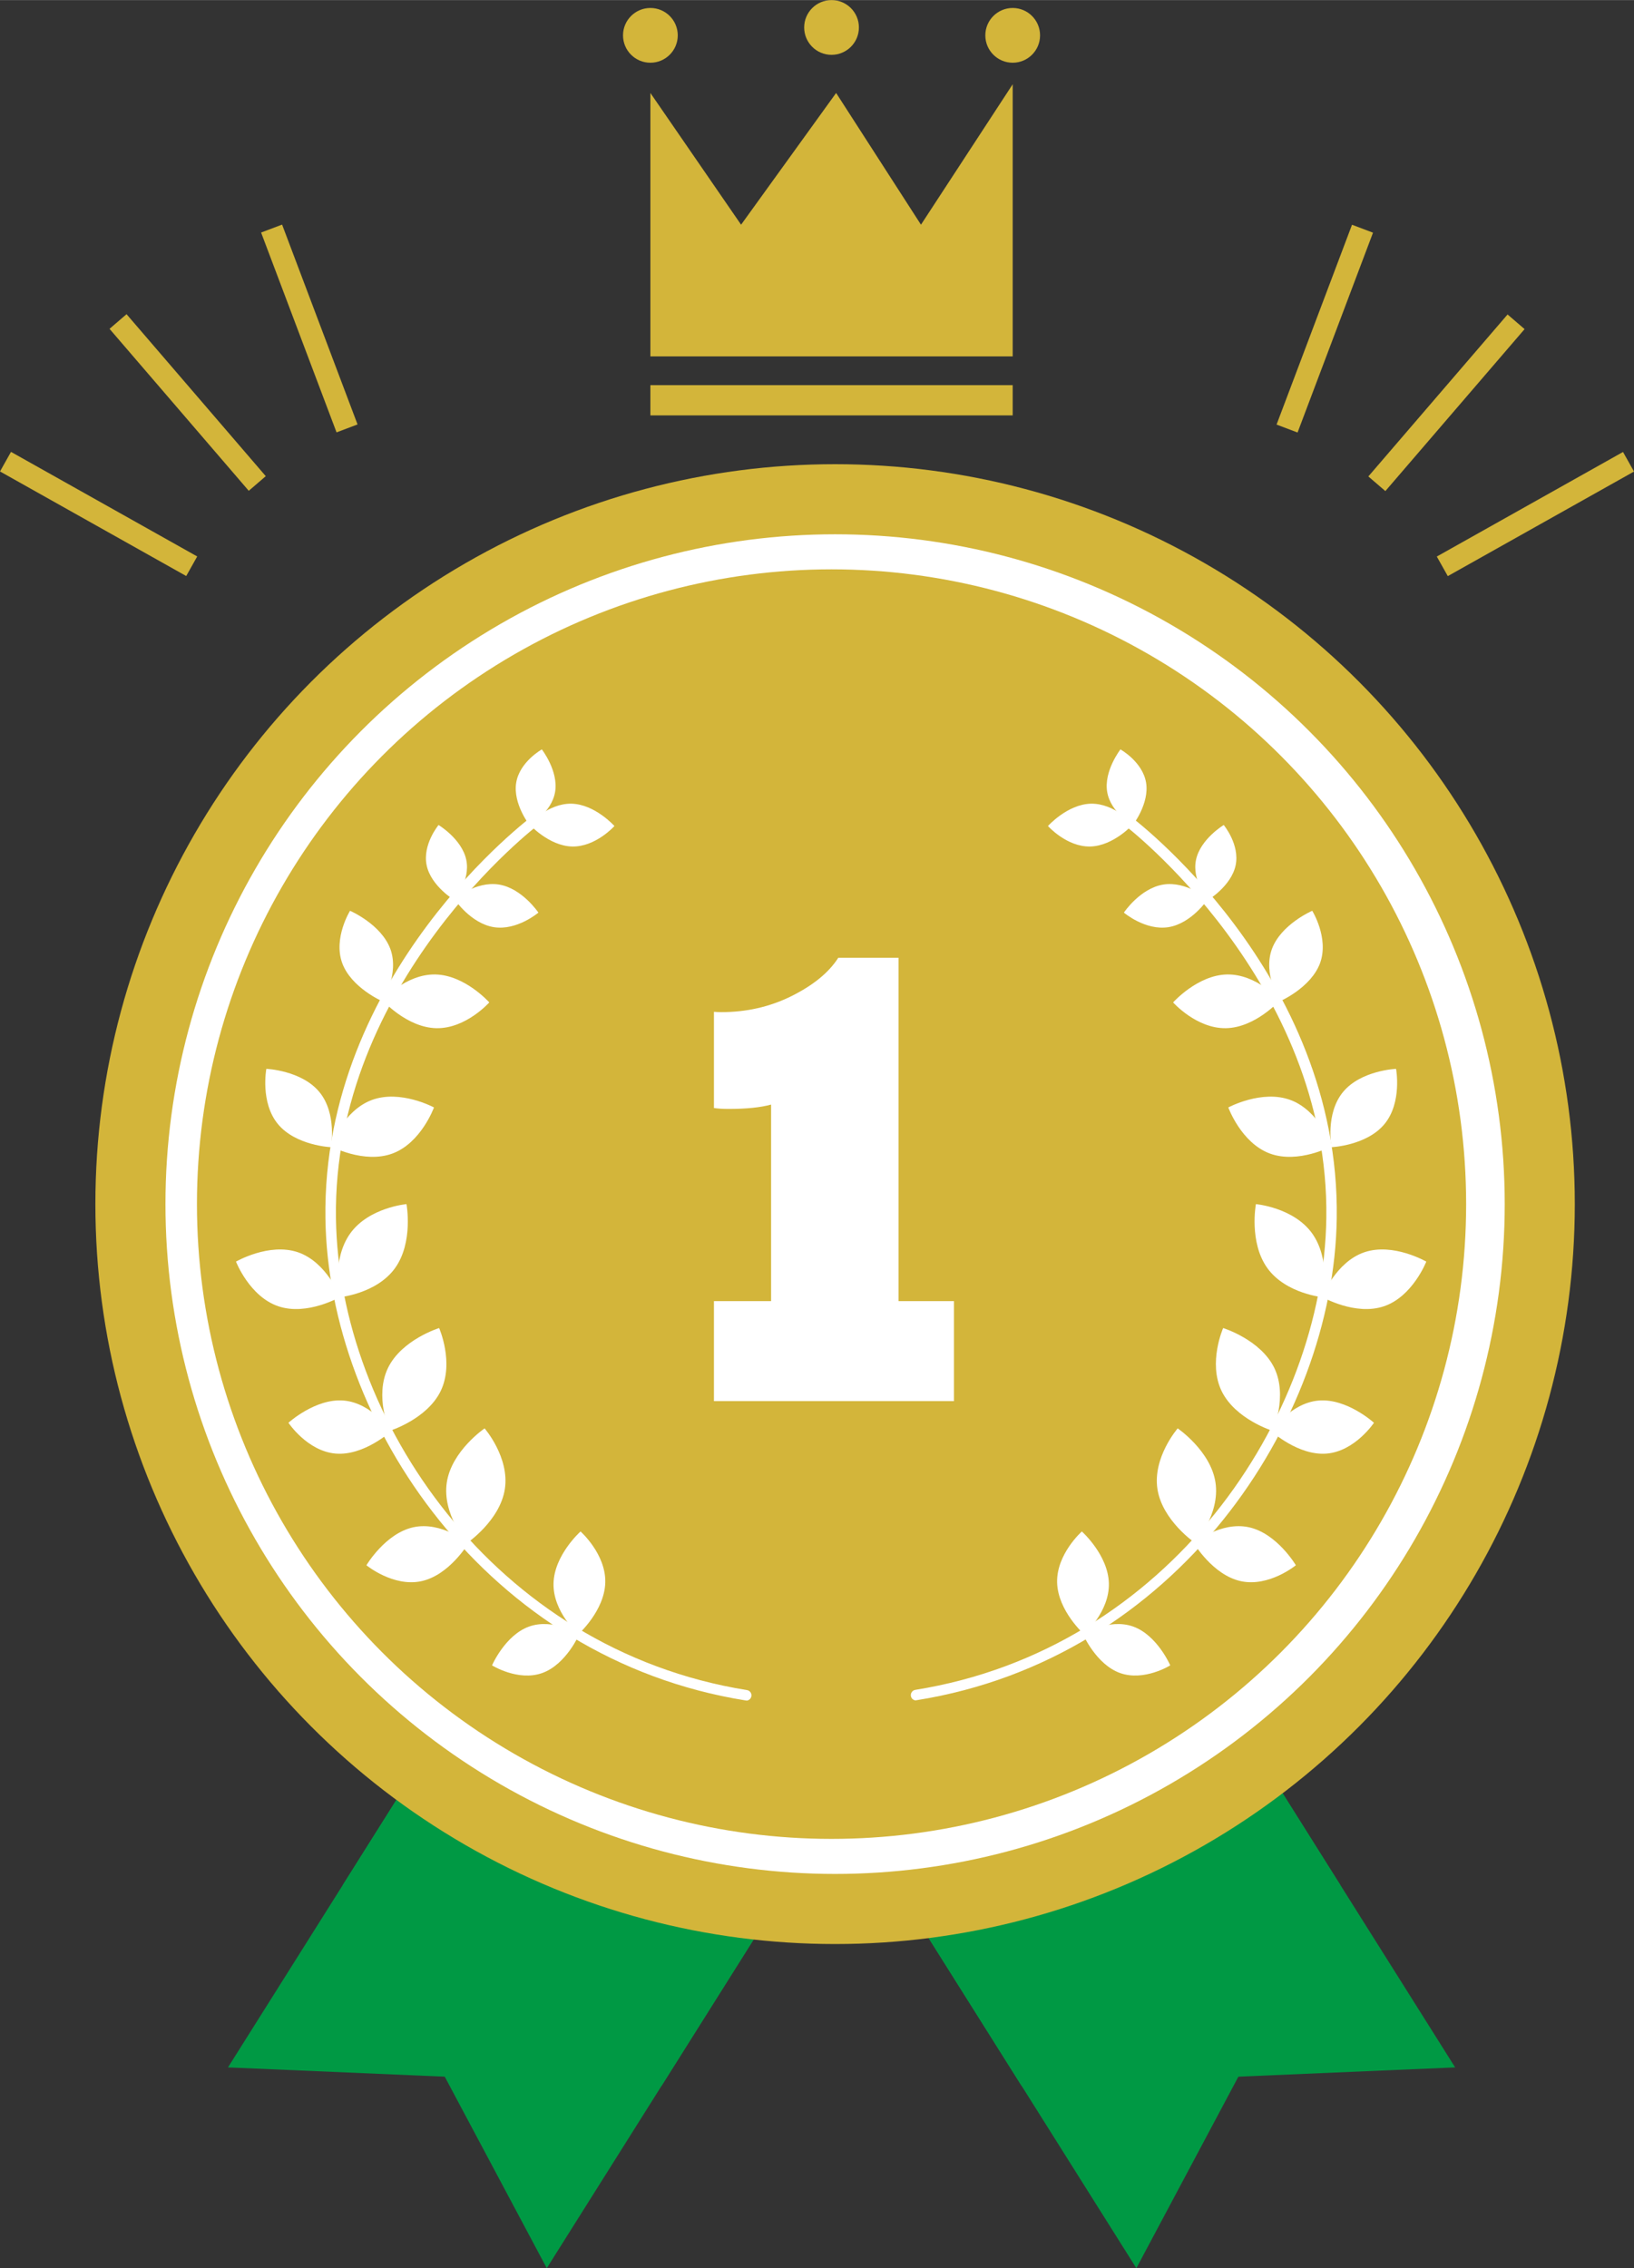 <?xml version="1.0" encoding="UTF-8"?><svg id="_レイヤー_2" xmlns="http://www.w3.org/2000/svg" width="50.34mm" height="69.86mm" viewBox="0 0 142.7 198.02"><rect x="0" y="0" width="142.7" height="198.02" fill="#333333" stroke="none"/><defs><style>.cls-1{fill:#fff;}.cls-2{fill:#d3b53a;}.cls-3{fill:#094;}</style></defs><g id="_レイヤー_3"><g id="_位"><g><polygon class="cls-3" points="57.77 182.11 19.91 180.49 56.07 123.06 83.91 140.59 57.77 182.11"/><polygon class="cls-3" points="29.93 164.58 47.75 198.02 83.91 140.59 56.07 123.06 29.93 164.58"/></g><g><polygon class="cls-3" points="89.22 182.11 127.08 180.49 90.93 123.06 63.09 140.59 89.22 182.11"/><polygon class="cls-3" points="117.06 164.58 99.24 198.02 63.09 140.59 90.93 123.06 117.06 164.58"/></g><circle class="cls-2" cx="72.93" cy="105.12" r="64.6"/><circle class="cls-1" cx="72.93" cy="105.12" r="58.48"/><circle class="cls-2" cx="72.62" cy="105.12" r="55.42"/><g><g><path class="cls-1" d="M46.21,142c2.11-.75,4.38,.67,4.38,.67,0,0-1.14,2.64-3.24,3.39-2.11,.75-4.38-.67-4.38-.67,0,0,1.14-2.64,3.24-3.39Z"/><path class="cls-1" d="M52.86,138.15c-.06,2.48-2.36,4.53-2.36,4.53,0,0-2.22-1.97-2.16-4.45s2.36-4.53,2.36-4.53c0,0,2.22,1.97,2.16,4.45Z"/></g><g><path class="cls-1" d="M36.11,133.33c2.46-.53,4.8,1.39,4.8,1.39,0,0-1.65,2.79-4.11,3.32-2.46,.53-4.8-1.39-4.8-1.39,0,0,1.65-2.79,4.11-3.32Z"/><path class="cls-1" d="M44.09,129.99c-.42,2.76-3.3,4.72-3.3,4.72,0,0-2.19-2.52-1.77-5.29,.42-2.76,3.3-4.72,3.3-4.72,0,0,2.19,2.52,1.77,5.29Z"/></g><g><path class="cls-1" d="M30.02,122.27c2.47,.21,4.12,2.69,4.12,2.69,0,0-2.36,2.15-4.83,1.94-2.47-.21-4.12-2.69-4.12-2.69,0,0,2.36-2.15,4.83-1.94Z"/><path class="cls-1" d="M38.49,121.43c-1.2,2.48-4.47,3.49-4.47,3.49,0,0-1.33-3.01-.14-5.49,1.2-2.48,4.47-3.49,4.47-3.49,0,0,1.33,3.01,.14,5.49Z"/></g><g><path class="cls-1" d="M26.01,109.32c2.51,.85,3.7,3.9,3.7,3.9,0,0-2.88,1.67-5.4,.82s-3.7-3.9-3.7-3.9c0,0,2.88-1.67,5.4-.82Z"/><path class="cls-1" d="M34.49,110.72c-1.63,2.25-4.9,2.54-4.9,2.54,0,0-.62-3.35,1.01-5.6,1.63-2.25,4.9-2.54,4.9-2.54,0,0,.62,3.35-1.01,5.6Z"/></g><g><path class="cls-1" d="M27.89,95.33c1.56,1.89,1.01,4.82,1.01,4.82,0,0-3.07-.13-4.63-2.02s-1.01-4.82-1.01-4.82c0,0,3.07,.13,4.63,2.02Z"/><path class="cls-1" d="M34.28,100.7c-2.5,.93-5.43-.65-5.43-.65,0,0,1.12-3.09,3.62-4.02,2.5-.93,5.43,.65,5.43,.65,0,0-1.12,3.09-3.62,4.02Z"/></g><g><path class="cls-1" d="M34.1,82.87c.78,2.18-.69,4.55-.69,4.55,0,0-2.74-1.18-3.53-3.36-.78-2.18,.69-4.55,.69-4.55,0,0,2.74,1.18,3.53,3.36Z"/><path class="cls-1" d="M38.11,89.76c-2.58-.05-4.71-2.44-4.71-2.44,0,0,2.04-2.3,4.62-2.25,2.58,.05,4.71,2.44,4.71,2.44,0,0-2.04,2.3-4.62,2.25Z"/></g><g><path class="cls-1" d="M40.72,75.06c.38,1.81-1.04,3.52-1.04,3.52,0,0-2.04-1.23-2.42-3.04-.38-1.81,1.04-3.52,1.04-3.52,0,0,2.04,1.23,2.42,3.04Z"/><path class="cls-1" d="M43.13,80.94c-2.03-.32-3.45-2.45-3.45-2.45,0,0,1.87-1.59,3.89-1.27s3.45,2.45,3.45,2.45c0,0-1.87,1.59-3.89,1.27Z"/></g><g><path class="cls-1" d="M48.48,69.12c-.3,1.83-2.24,2.91-2.24,2.91,0,0-1.46-1.88-1.16-3.7,.3-1.83,2.24-2.91,2.24-2.91,0,0,1.46,1.88,1.16,3.7Z"/><path class="cls-1" d="M49.97,73.9c-2.05-.05-3.75-1.95-3.75-1.95,0,0,1.63-1.83,3.69-1.79,2.05,.05,3.75,1.95,3.75,1.95,0,0-1.63,1.83-3.69,1.79Z"/></g><path class="cls-1" d="M65.17,148.45s-.05,0-.07,0c-22.63-3.63-36.42-24.24-36.68-42.07-.31-21.47,17.99-35.08,18.17-35.21,.21-.14,.5-.08,.64,.13,.14,.21,.08,.5-.13,.64-.18,.12-18.07,13.78-17.76,34.43,.25,17.45,13.75,37.63,35.9,41.18,.25,.04,.42,.28,.38,.53-.04,.23-.23,.39-.45,.39Z"/></g><g><g><path class="cls-1" d="M98.96,142c-2.11-.75-4.38,.67-4.38,.67,0,0,1.14,2.64,3.24,3.39,2.11,.75,4.38-.67,4.38-.67,0,0-1.14-2.64-3.24-3.39Z"/><path class="cls-1" d="M92.32,138.15c.06,2.48,2.36,4.53,2.36,4.53,0,0,2.22-1.97,2.16-4.45s-2.36-4.53-2.36-4.53c0,0-2.22,1.97-2.16,4.45Z"/></g><g><path class="cls-1" d="M109.06,133.33c-2.46-.53-4.8,1.39-4.8,1.39,0,0,1.65,2.79,4.11,3.32,2.46,.53,4.8-1.39,4.8-1.39,0,0-1.65-2.79-4.11-3.32Z"/><path class="cls-1" d="M101.08,129.99c.42,2.76,3.3,4.72,3.3,4.72,0,0,2.19-2.52,1.77-5.29-.42-2.76-3.3-4.72-3.3-4.72,0,0-2.19,2.52-1.77,5.29Z"/></g><g><path class="cls-1" d="M115.16,122.27c-2.47,.21-4.12,2.69-4.12,2.69,0,0,2.36,2.15,4.83,1.94,2.47-.21,4.12-2.69,4.12-2.69,0,0-2.36-2.15-4.83-1.94Z"/><path class="cls-1" d="M106.68,121.43c1.2,2.48,4.47,3.49,4.47,3.49,0,0,1.33-3.01,.14-5.49-1.2-2.48-4.47-3.49-4.47-3.49,0,0-1.33,3.01-.14,5.49Z"/></g><g><path class="cls-1" d="M119.16,109.32c-2.51,.85-3.7,3.9-3.7,3.9,0,0,2.88,1.67,5.4,.82,2.51-.85,3.7-3.9,3.7-3.9,0,0-2.88-1.67-5.4-.82Z"/><path class="cls-1" d="M110.69,110.72c1.63,2.25,4.9,2.54,4.9,2.54,0,0,.62-3.35-1.01-5.6-1.63-2.25-4.9-2.54-4.9-2.54,0,0-.62,3.35,1.01,5.6Z"/></g><g><path class="cls-1" d="M117.29,95.33c-1.56,1.89-1.01,4.82-1.01,4.82,0,0,3.07-.13,4.63-2.02,1.56-1.89,1.01-4.82,1.01-4.82,0,0-3.07,.13-4.63,2.02Z"/><path class="cls-1" d="M110.89,100.7c2.5,.93,5.43-.65,5.43-.65,0,0-1.12-3.09-3.62-4.02-2.5-.93-5.43,.65-5.43,.65,0,0,1.12,3.09,3.62,4.02Z"/></g><g><path class="cls-1" d="M111.07,82.87c-.78,2.18,.69,4.55,.69,4.55,0,0,2.74-1.18,3.53-3.36,.78-2.18-.69-4.55-.69-4.55,0,0-2.74,1.18-3.53,3.36Z"/><path class="cls-1" d="M107.07,89.76c2.58-.05,4.71-2.44,4.71-2.44,0,0-2.04-2.3-4.62-2.25-2.58,.05-4.71,2.44-4.71,2.44,0,0,2.04,2.3,4.62,2.25Z"/></g><g><path class="cls-1" d="M104.45,75.06c-.38,1.81,1.04,3.52,1.04,3.52,0,0,2.04-1.23,2.42-3.04,.38-1.81-1.04-3.52-1.04-3.52,0,0-2.04,1.23-2.42,3.04Z"/><path class="cls-1" d="M102.04,80.94c2.03-.32,3.45-2.45,3.45-2.45,0,0-1.87-1.59-3.89-1.27-2.03,.32-3.45,2.45-3.45,2.45,0,0,1.87,1.59,3.89,1.27Z"/></g><g><path class="cls-1" d="M96.69,69.12c.3,1.83,2.24,2.91,2.24,2.91,0,0,1.46-1.88,1.16-3.7-.3-1.83-2.24-2.91-2.24-2.91,0,0-1.46,1.88-1.16,3.7Z"/><path class="cls-1" d="M95.21,73.9c2.05-.05,3.75-1.95,3.75-1.95,0,0-1.63-1.83-3.69-1.79-2.05,.05-3.75,1.95-3.75,1.95,0,0,1.63,1.83,3.69,1.79Z"/></g><path class="cls-1" d="M80,148.45c-.22,0-.42-.16-.45-.39-.04-.25,.13-.49,.38-.53,22.15-3.55,35.65-23.73,35.9-41.18,.3-20.64-17.58-34.31-17.77-34.43-.21-.14-.27-.43-.13-.64,.14-.21,.42-.27,.64-.13,.18,.12,18.48,13.74,18.17,35.21-.26,17.83-14.05,38.45-36.68,42.07-.02,0-.05,0-.07,0Z"/></g><path class="cls-1" d="M83.31,122.32h-20.96v-8.73h4.99v-17.16c-.91,.25-2.15,.38-3.73,.38-.5,0-.92-.03-1.26-.08v-8.4c.2,.02,.41,.03,.63,.03,2.2,0,4.24-.46,6.12-1.39,1.91-.95,3.28-2.06,4.11-3.36h5.26v29.98h4.84v8.73Z"/><g><polygon class="cls-2" points="56.8 31.11 56.8 8.11 64.72 19.61 73.02 8.11 80.43 19.61 88.44 7.35 88.44 31.11 56.8 31.11"/><circle class="cls-2" cx="56.8" cy="3.08" r="2.39"/><circle class="cls-2" cx="72.62" cy="2.39" r="2.39"/><circle class="cls-2" cx="88.44" cy="3.08" r="2.39"/><rect class="cls-2" x="56.8" y="33.62" width="31.64" height="2.64"/></g><g><rect class="cls-2" x="124.76" y="43.88" width="18.65" height="1.96" transform="translate(272.97 18.35) rotate(150.69)"/><rect class="cls-2" x="116.99" y="34.16" width="18.65" height="1.96" transform="translate(235.32 -37.71) rotate(130.69)"/><rect class="cls-2" x="106.36" y="27.69" width="18.65" height="1.96" transform="translate(183.39 -69.41) rotate(110.69)"/></g><g><rect class="cls-2" x="-.71" y="43.88" width="18.65" height="1.96" transform="translate(23.06 1.53) rotate(29.31)"/><rect class="cls-2" x="7.06" y="34.16" width="18.65" height="1.96" transform="translate(32.35 -.2) rotate(49.31)"/><rect class="cls-2" x="17.69" y="27.69" width="18.65" height="1.96" transform="translate(44.29 -6.73) rotate(69.31)"/></g></g></g></svg>